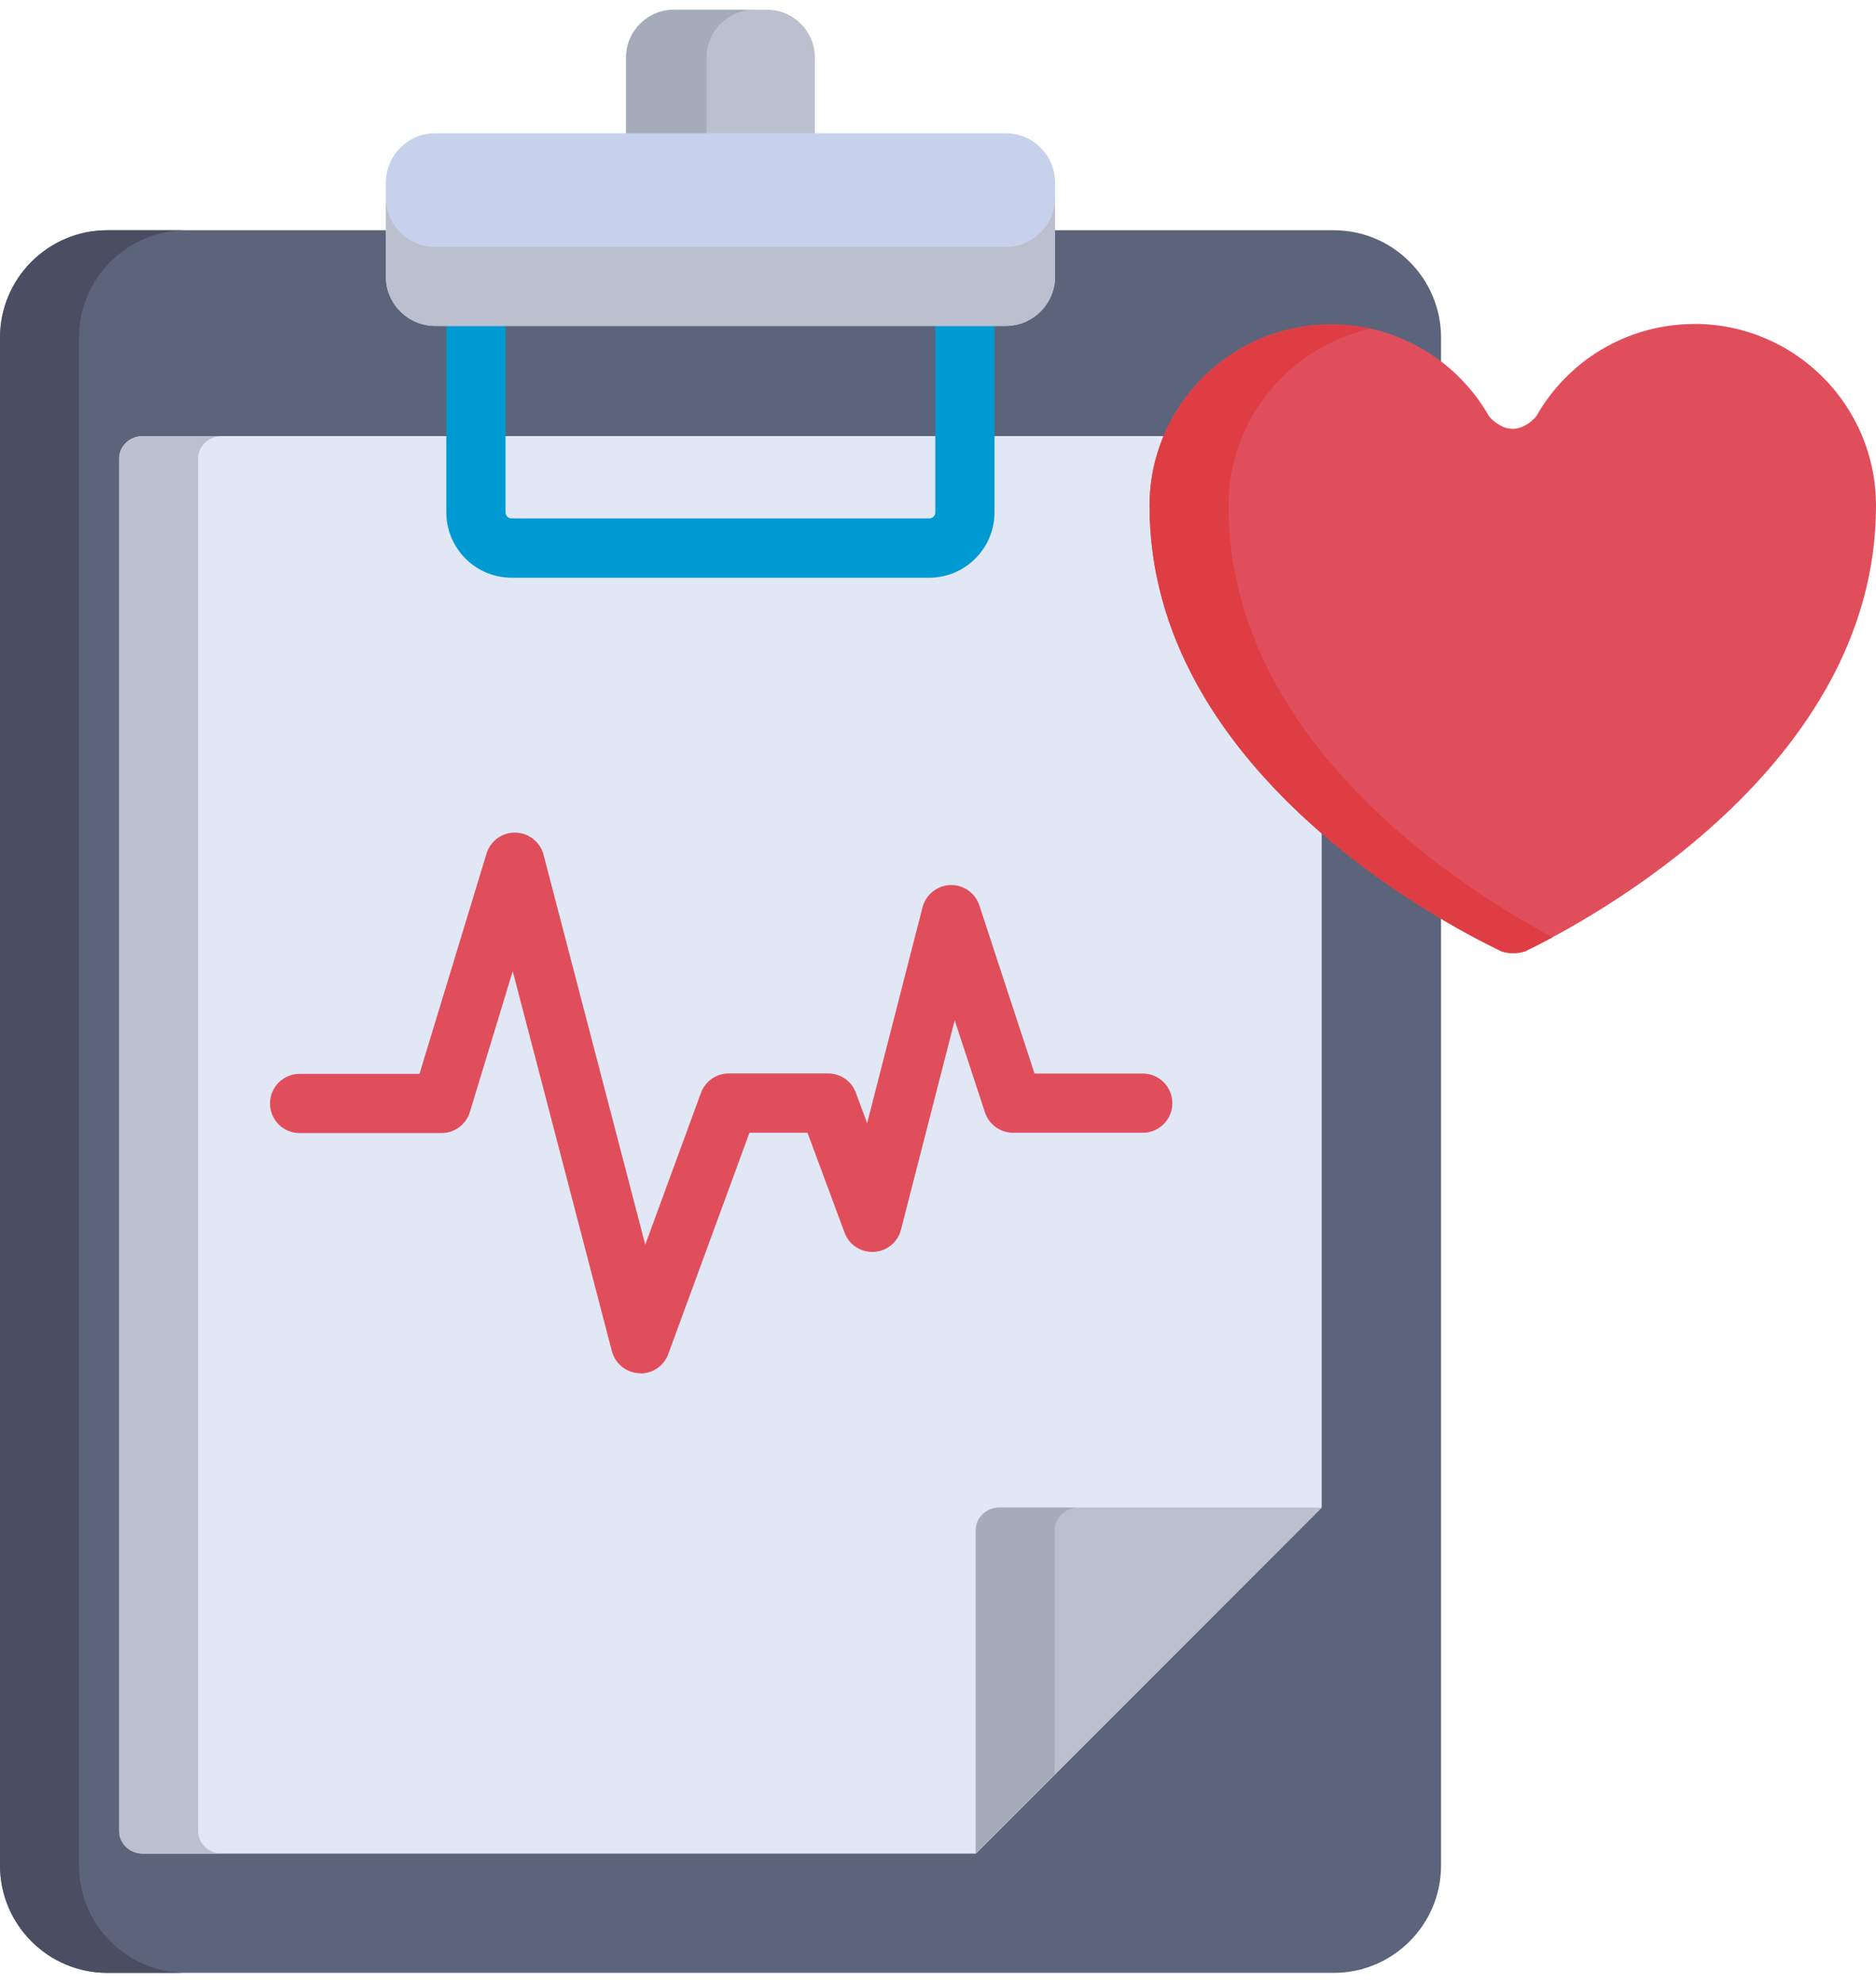 <?xml version="1.0" encoding="UTF-8"?>
<!DOCTYPE svg PUBLIC "-//W3C//DTD SVG 1.1//EN" "http://www.w3.org/Graphics/SVG/1.1/DTD/svg11.dtd">
<!-- Creator: CorelDRAW -->
<svg xmlns="http://www.w3.org/2000/svg" xml:space="preserve" width="53" height="56" version="1.1" shape-rendering="geometricPrecision" text-rendering="geometricPrecision" image-rendering="optimizeQuality" fill-rule="evenodd" clip-rule="evenodd"
viewBox="0 0 181.88 190.28"
 xmlns:xlink="http://www.w3.org/1999/xlink"
 xmlns:xodm="http://www.corel.com/coreldraw/odm/2003">
 <g id="Layer_x0020_1">
  <g id="_003-medical-history.eps">
   <path fill="#5B647A" fill-rule="nonzero" d="M129.3 21.37l-27.2 0 0 4.47c0,2.54 -2.08,4.62 -4.62,4.62l-55.26 0c-2.54,0 -4.62,-2.08 -4.62,-4.62l0 -4.47 -27.19 0c-5.74,0 -10.4,4.67 -10.4,10.4l0 148.11c0,5.73 4.66,10.4 10.4,10.4l118.9 0c5.73,0 10.4,-4.66 10.4,-10.4l0 -148.11c0,-5.73 -4.67,-10.4 -10.4,-10.4z"/>
   <path fill="#4B4E62" fill-rule="nonzero" d="M7.66 179.88l0 -148.11c0,-5.73 4.67,-10.4 10.4,-10.4l-7.66 0c-5.74,0 -10.4,4.67 -10.4,10.4l0 148.11c0,5.73 4.66,10.4 10.4,10.4l7.66 0c-5.74,0 -10.4,-4.66 -10.4,-10.4z"/>
   <path fill="#E1E7F5" fill-rule="nonzero" d="M128.14 145.18l0 -101.69c0,-1.2 -1.03,-2.17 -2.3,-2.17l-111.98 0c-1.27,0 -2.3,0.97 -2.3,2.17l0 133.06c0,1.2 1.03,2.17 2.3,2.17l80.75 0 33.53 -33.54z"/>
   <path fill="#BCC0CE" fill-rule="nonzero" d="M19.21 176.55l0 -133.06c0,-1.2 1.03,-2.17 2.3,-2.17l-7.66 0c-1.27,0 -2.3,0.97 -2.3,2.17l0 133.06c0,1.2 1.03,2.17 2.3,2.17l7.66 0c-1.27,0 -2.3,-0.97 -2.3,-2.17z"/>
   <path fill="#009AD3" fill-rule="nonzero" d="M90.09 55.05l-40.49 0c-3.49,0 -6.33,-2.84 -6.33,-6.34l0 -19.78c0,-1.59 1.28,-2.87 2.87,-2.87 1.59,0 2.87,1.28 2.87,2.87l0 19.78c0,0.33 0.27,0.59 0.59,0.59l40.49 0c0.33,0 0.59,-0.27 0.59,-0.59l0 -19.78c0,-1.59 1.28,-2.87 2.87,-2.87 1.59,0 2.87,1.28 2.87,2.87l0 19.78c0,3.49 -2.84,6.34 -6.33,6.34z"/>
   <path fill="#BCC0CE" fill-rule="nonzero" d="M79 12.16l0 -7.54c0,-2.54 -2.08,-4.62 -4.62,-4.62l-9.05 0c-2.54,0 -4.62,2.08 -4.62,4.62l0 7.54 18.3 0 0 0z"/>
   <path fill="#A3ACB8" fill-rule="nonzero" d="M73.12 0l-7.8 0c-2.54,0 -4.62,2.08 -4.62,4.62l0 7.54 7.8 0 0 -7.54c0,-2.54 2.08,-4.62 4.62,-4.62z"/>
   <path fill="#C6D2EB" fill-rule="nonzero" d="M97.51 11.97l-55.32 0c-2.64,0 -4.78,2.15 -4.78,4.78l0 9.11c0,2.64 2.15,4.78 4.78,4.78l55.32 0c2.64,0 4.78,-2.15 4.78,-4.78l0 -9.11c0,-2.64 -2.15,-4.78 -4.78,-4.78z"/>
   <path fill="#BCC0CE" fill-rule="nonzero" d="M97.51 22.99l-55.32 0c-2.64,0 -4.78,-2.15 -4.78,-4.78l0 7.66c0,2.64 2.15,4.78 4.78,4.78l55.32 0c2.64,0 4.78,-2.15 4.78,-4.78l0 -7.66c0,2.64 -2.15,4.78 -4.78,4.78z"/>
   <path fill="#BCC0CE" fill-rule="nonzero" d="M128.14 145.18l-31.23 0c-1.27,0 -2.3,0.98 -2.3,2.18l0 31.36 33.53 -33.54z"/>
   <path fill="#A3ACB8" fill-rule="nonzero" d="M102.26 147.36c0,-1.2 1.03,-2.18 2.3,-2.18l-7.66 0c-1.27,0 -2.3,0.98 -2.3,2.18l0 31.36 7.66 -7.66 0 -23.7z"/>
   <path fill="#E14E5B" fill-rule="nonzero" d="M164.25 30.46c-6.57,0.01 -12.29,3.61 -15.31,8.95l0 0c0,0 -0.98,1.21 -2.28,1.21 -1.31,0 -2.29,-1.21 -2.29,-1.21l-0 0c-3.03,-5.33 -8.76,-8.93 -15.33,-8.92 -9.72,0.01 -17.6,7.9 -17.59,17.62 0.03,25.41 28,40.21 34.1,43.14 0,0 1.07,0.41 2.32,0l0 0c6.08,-2.93 34.04,-17.79 34.01,-43.21 -0.01,-9.72 -7.9,-17.6 -17.63,-17.59z"/>
   <path fill="#DE3E43" fill-rule="nonzero" d="M119.11 48.12c-0.01,-8.41 5.89,-15.45 13.77,-17.2 -1.24,-0.27 -2.52,-0.42 -3.84,-0.42 -9.72,0.01 -17.6,7.9 -17.59,17.62 0.02,25.41 28,40.21 34.1,43.14 0,0 1.07,0.41 2.32,0l0 0c0.65,-0.31 1.56,-0.77 2.66,-1.36 -9.13,-4.88 -31.4,-19.11 -31.42,-41.78z"/>
   <path fill="#E14E5B" fill-rule="nonzero" d="M62.1 132.16c-0.04,0 -0.09,-0 -0.14,-0 -1.25,-0.06 -2.32,-0.93 -2.64,-2.15l-9.61 -36.82 -4.16 13.66c-0.37,1.21 -1.48,2.03 -2.75,2.03l-13.75 0c-1.59,0 -2.87,-1.28 -2.87,-2.87 0,-1.59 1.29,-2.87 2.87,-2.87l11.62 0 6.5 -21.35c0.38,-1.23 1.52,-2.07 2.81,-2.03 1.28,0.03 2.39,0.9 2.72,2.15l9.86 37.79 5.4 -14.72c0.42,-1.13 1.49,-1.88 2.7,-1.88l9.63 0c1.2,0 2.28,0.75 2.69,1.88l1.09 2.94 5.37 -20.92c0.32,-1.23 1.41,-2.11 2.69,-2.16 1.28,-0.04 2.42,0.76 2.82,1.98l5.35 16.29 10.49 0c1.59,0 2.87,1.29 2.87,2.87 0,1.59 -1.28,2.87 -2.87,2.87l-12.57 0c-1.24,0 -2.34,-0.8 -2.73,-1.98l-2.93 -8.92 -5.21 20.3c-0.31,1.21 -1.38,2.09 -2.63,2.15 -1.26,0.06 -2.41,-0.69 -2.84,-1.87l-3.59 -9.68 -5.63 0 -7.87 21.45c-0.42,1.14 -1.5,1.88 -2.7,1.88z"/>
  </g>
 </g>
</svg>

